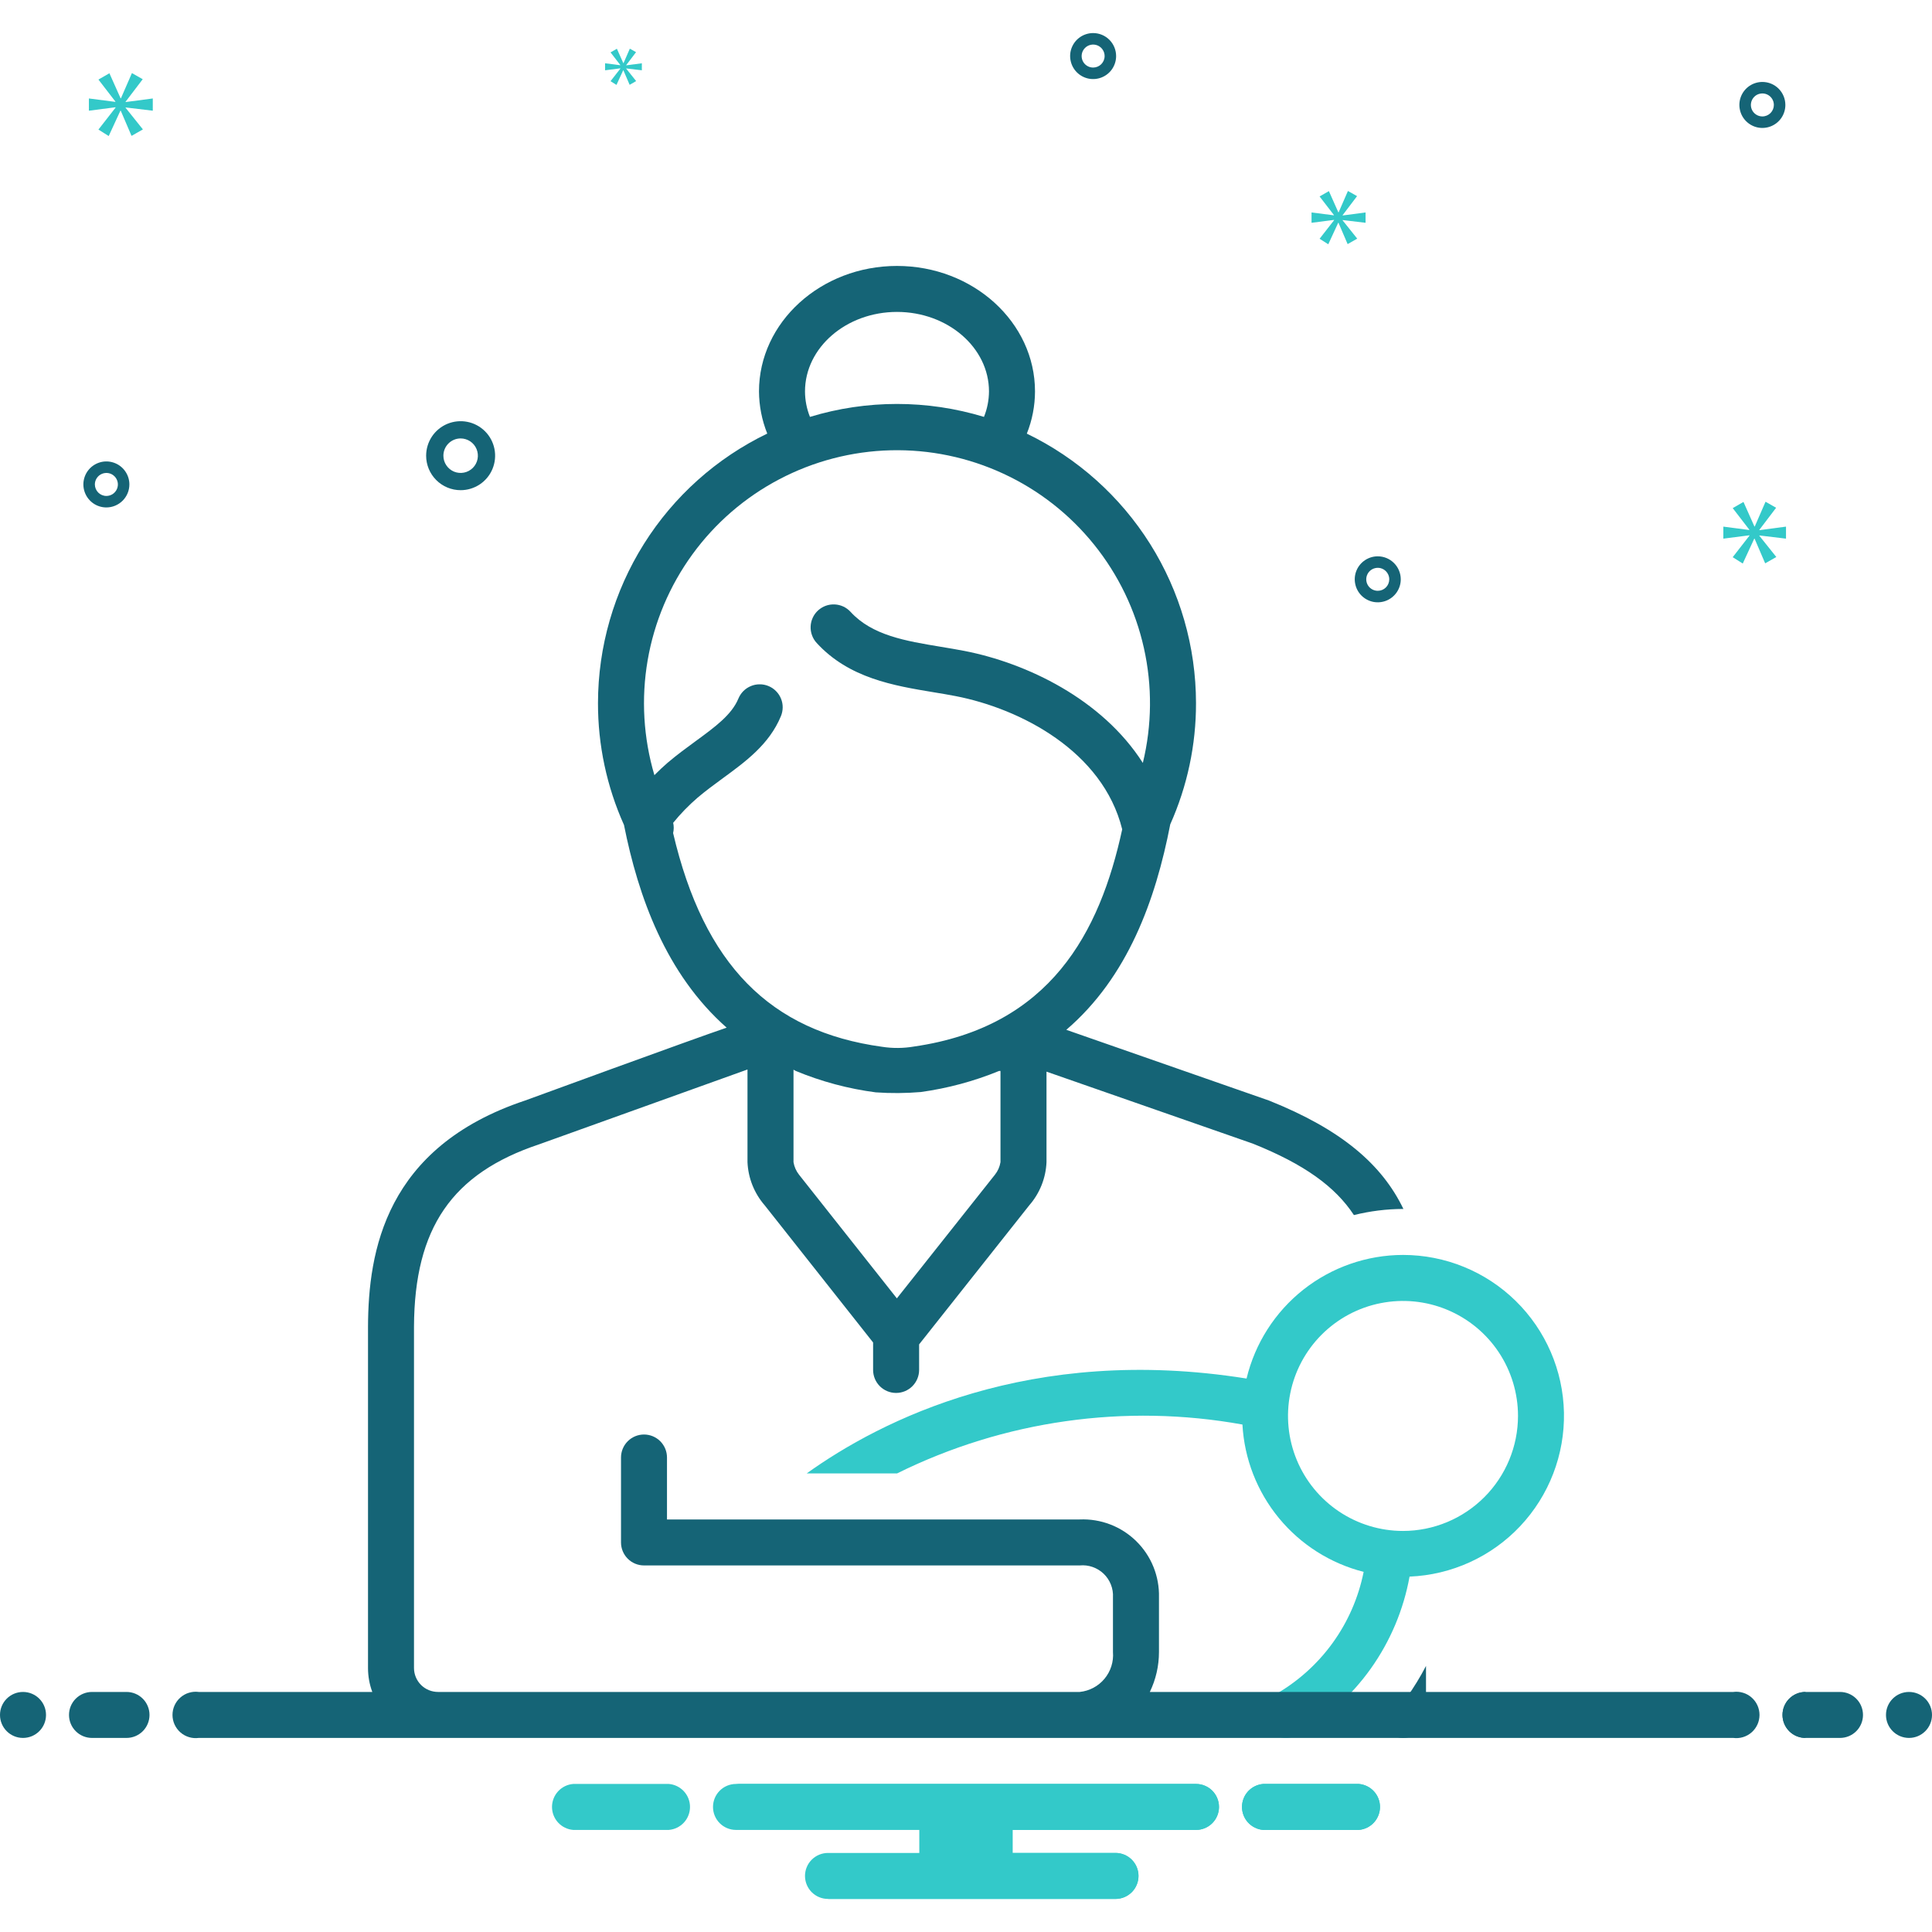 <svg width="60" height="60" viewBox="0 0 60 60" fill="none" xmlns="http://www.w3.org/2000/svg">
<g clip-path="url(#clip0_219_59)">
<path d="M43.572 38.973C42.449 38.975 41.359 39.355 40.477 40.051C39.596 40.748 38.975 41.72 38.713 42.812C31.99 41.738 27.347 44.114 25.052 45.759H27.858C31.178 44.115 34.939 43.582 38.585 44.24C38.643 45.304 39.04 46.322 39.717 47.145C40.394 47.968 41.316 48.553 42.349 48.816C42.19 49.613 41.861 50.367 41.385 51.025C40.908 51.684 40.295 52.232 39.588 52.633C39.422 52.724 39.299 52.878 39.246 53.059C39.193 53.241 39.214 53.437 39.306 53.603C39.398 53.767 39.552 53.889 39.733 53.942C39.914 53.994 40.109 53.974 40.276 53.885C41.185 53.372 41.97 52.665 42.575 51.815C43.179 50.964 43.589 49.99 43.775 48.963C45.081 48.91 46.316 48.347 47.212 47.395C48.109 46.442 48.596 45.176 48.57 43.869C48.543 42.561 48.005 41.316 47.07 40.4C46.136 39.485 44.88 38.973 43.572 38.973ZM43.572 47.545C42.865 47.545 42.175 47.335 41.587 46.943C41 46.55 40.542 45.993 40.272 45.34C40.002 44.688 39.931 43.969 40.069 43.277C40.206 42.584 40.546 41.948 41.046 41.448C41.545 40.949 42.182 40.608 42.874 40.471C43.567 40.333 44.285 40.403 44.938 40.674C45.59 40.944 46.148 41.401 46.541 41.989C46.933 42.576 47.143 43.267 47.143 43.973C47.142 44.92 46.765 45.828 46.096 46.497C45.426 47.167 44.519 47.544 43.572 47.545Z" fill="#33C9C9"/>
<path d="M43.571 53.973C43.761 53.973 43.943 53.898 44.077 53.764C44.21 53.63 44.286 53.448 44.286 53.259V51.737C43.931 52.42 43.482 53.05 42.953 53.61C43.014 53.72 43.104 53.811 43.213 53.875C43.322 53.939 43.445 53.973 43.571 53.973Z" fill="#156476"/>
<path d="M0.714 53.973C1.109 53.973 1.429 53.654 1.429 53.259C1.429 52.864 1.109 52.545 0.714 52.545C0.32 52.545 0 52.864 0 53.259C0 53.654 0.32 53.973 0.714 53.973Z" fill="#156476"/>
<path d="M3.929 52.545H2.857C2.668 52.545 2.486 52.62 2.352 52.754C2.218 52.888 2.143 53.069 2.143 53.259C2.143 53.448 2.218 53.63 2.352 53.764C2.486 53.898 2.668 53.973 2.857 53.973H3.929C4.118 53.973 4.3 53.898 4.434 53.764C4.568 53.63 4.643 53.448 4.643 53.259C4.643 53.069 4.568 52.888 4.434 52.754C4.3 52.62 4.118 52.545 3.929 52.545Z" fill="#156476"/>
<path d="M57.143 52.545H56.071C55.882 52.545 55.7 52.62 55.566 52.754C55.432 52.888 55.357 53.069 55.357 53.259C55.357 53.448 55.432 53.63 55.566 53.764C55.7 53.898 55.882 53.973 56.071 53.973H57.143C57.332 53.973 57.514 53.898 57.648 53.764C57.782 53.63 57.857 53.448 57.857 53.259C57.857 53.069 57.782 52.888 57.648 52.754C57.514 52.62 57.332 52.545 57.143 52.545Z" fill="#156476"/>
<path d="M59.286 53.973C59.68 53.973 60 53.654 60 53.259C60 52.864 59.68 52.545 59.286 52.545C58.891 52.545 58.571 52.864 58.571 53.259C58.571 53.654 58.891 53.973 59.286 53.973Z" fill="#156476"/>
<path d="M42.198 55.402H39.231C39.051 55.416 38.884 55.498 38.761 55.63C38.639 55.762 38.571 55.936 38.571 56.116C38.571 56.296 38.639 56.47 38.761 56.602C38.884 56.734 39.051 56.816 39.231 56.83H42.198C42.377 56.816 42.545 56.734 42.667 56.602C42.789 56.47 42.857 56.296 42.857 56.116C42.857 55.936 42.789 55.762 42.667 55.63C42.545 55.498 42.377 55.416 42.198 55.402Z" fill="#33C9C9"/>
<path d="M20.769 55.402H17.802C17.623 55.416 17.455 55.498 17.333 55.63C17.211 55.762 17.143 55.936 17.143 56.116C17.143 56.296 17.211 56.47 17.333 56.602C17.455 56.734 17.623 56.816 17.802 56.83H20.769C20.949 56.816 21.116 56.734 21.239 56.602C21.361 56.47 21.429 56.296 21.429 56.116C21.429 55.936 21.361 55.762 21.239 55.63C21.116 55.498 20.949 55.416 20.769 55.402Z" fill="#33C9C9"/>
<path d="M37.143 55.402H22.857C22.668 55.402 22.486 55.477 22.352 55.611C22.218 55.745 22.143 55.927 22.143 56.116C22.143 56.306 22.218 56.487 22.352 56.621C22.486 56.755 22.668 56.83 22.857 56.83H28.55V57.545H25.714C25.525 57.545 25.343 57.62 25.209 57.754C25.075 57.888 25 58.069 25 58.259C25 58.448 25.075 58.63 25.209 58.764C25.343 58.898 25.525 58.973 25.714 58.973H34.643C34.832 58.973 35.014 58.898 35.148 58.764C35.282 58.63 35.357 58.448 35.357 58.259C35.357 58.069 35.282 57.888 35.148 57.754C35.014 57.62 34.832 57.545 34.643 57.545H31.45V56.83H37.143C37.332 56.83 37.514 56.755 37.648 56.621C37.782 56.487 37.857 56.306 37.857 56.116C37.857 55.927 37.782 55.745 37.648 55.611C37.514 55.477 37.332 55.402 37.143 55.402Z" fill="#33C9C9"/>
<path d="M56.071 52.545C55.882 52.545 55.7 52.62 55.566 52.754C55.432 52.888 55.357 53.069 55.357 53.259C55.357 53.448 55.432 53.63 55.566 53.764C55.7 53.898 55.882 53.973 56.071 53.973" fill="#156476"/>
<path d="M42.198 55.402H39.231C39.051 55.416 38.884 55.498 38.761 55.63C38.639 55.762 38.571 55.936 38.571 56.116C38.571 56.296 38.639 56.47 38.761 56.602C38.884 56.734 39.051 56.816 39.231 56.83H42.198C42.377 56.816 42.545 56.734 42.667 56.602C42.789 56.47 42.857 56.296 42.857 56.116C42.857 55.936 42.789 55.762 42.667 55.63C42.545 55.498 42.377 55.416 42.198 55.402Z" fill="#33C9C9"/>
<path d="M31.45 56.83H37.143C37.332 56.83 37.514 56.755 37.648 56.621C37.782 56.487 37.857 56.306 37.857 56.116C37.857 55.927 37.782 55.745 37.648 55.611C37.514 55.477 37.332 55.402 37.143 55.402H22.857" fill="#33C9C9"/>
<path d="M25.714 58.973H34.643C34.832 58.973 35.014 58.898 35.148 58.764C35.282 58.63 35.357 58.448 35.357 58.259C35.357 58.069 35.282 57.888 35.148 57.754C35.014 57.62 34.832 57.545 34.643 57.545H31.45" fill="#33C9C9"/>
<path d="M53.829 52.545H35.709C35.896 52.158 35.993 51.735 35.993 51.306V49.608C36.001 49.284 35.943 48.962 35.822 48.662C35.701 48.362 35.519 48.09 35.288 47.863C35.057 47.636 34.782 47.459 34.48 47.343C34.178 47.227 33.855 47.174 33.532 47.188H20.714V45.264C20.714 45.075 20.639 44.893 20.505 44.759C20.371 44.625 20.189 44.55 20 44.55C19.811 44.55 19.629 44.625 19.495 44.759C19.361 44.893 19.286 45.075 19.286 45.264V47.902C19.286 48.091 19.361 48.273 19.495 48.407C19.629 48.541 19.811 48.616 20 48.616H33.532C33.667 48.603 33.804 48.619 33.932 48.664C34.061 48.709 34.178 48.781 34.276 48.875C34.374 48.969 34.45 49.083 34.5 49.21C34.55 49.336 34.572 49.472 34.564 49.608V51.306C34.589 51.606 34.494 51.904 34.301 52.136C34.108 52.368 33.832 52.514 33.532 52.545H13.605C13.408 52.545 13.218 52.468 13.078 52.33C12.938 52.191 12.858 52.002 12.857 51.805V41.201C12.871 38.135 14.039 36.439 16.746 35.537C16.75 35.535 23.214 33.214 23.214 33.214V36.092C23.235 36.587 23.424 37.059 23.749 37.433L27.115 41.692V42.545C27.115 42.734 27.19 42.916 27.324 43.05C27.458 43.184 27.64 43.259 27.829 43.259C28.019 43.259 28.2 43.184 28.334 43.05C28.468 42.916 28.544 42.734 28.544 42.545V41.751L31.964 37.433C32.29 37.06 32.479 36.587 32.5 36.092V33.281L38.91 35.517C40.505 36.156 41.468 36.853 42.047 37.735C42.546 37.611 43.057 37.547 43.572 37.545C43.576 37.545 43.58 37.545 43.584 37.545C42.919 36.167 41.672 35.084 39.411 34.179L33.115 31.982C35.023 30.346 35.887 27.953 36.343 25.601C36.873 24.415 37.146 23.131 37.143 21.832C37.141 20.085 36.648 18.374 35.719 16.894C34.789 15.415 33.462 14.227 31.889 13.467C32.056 13.05 32.142 12.605 32.143 12.156C32.143 10.007 30.22 8.259 27.857 8.259C25.494 8.259 23.571 10.007 23.571 12.156C23.574 12.605 23.661 13.049 23.828 13.465C22.254 14.225 20.926 15.413 19.997 16.893C19.067 18.373 18.573 20.085 18.571 21.832C18.568 23.138 18.844 24.43 19.379 25.621C19.822 27.847 20.679 30.248 22.567 31.915C21.526 32.267 16.312 34.176 16.312 34.176C11.957 35.627 11.439 38.877 11.429 41.198V51.805C11.429 52.058 11.474 52.308 11.562 52.545H6.171C6.069 52.531 5.966 52.54 5.868 52.57C5.77 52.599 5.679 52.65 5.602 52.718C5.525 52.785 5.464 52.868 5.421 52.962C5.379 53.055 5.357 53.156 5.357 53.259C5.357 53.361 5.379 53.463 5.421 53.556C5.464 53.649 5.525 53.733 5.602 53.8C5.679 53.868 5.77 53.918 5.868 53.948C5.966 53.978 6.069 53.986 6.171 53.973H53.829C53.931 53.986 54.034 53.978 54.132 53.948C54.23 53.918 54.321 53.868 54.398 53.8C54.475 53.733 54.536 53.649 54.579 53.556C54.621 53.463 54.643 53.361 54.643 53.259C54.643 53.156 54.621 53.055 54.579 52.962C54.536 52.868 54.475 52.785 54.398 52.718C54.321 52.65 54.23 52.599 54.132 52.57C54.034 52.54 53.931 52.531 53.829 52.545ZM31.071 36.091C31.048 36.234 30.989 36.368 30.899 36.481C30.885 36.495 27.853 40.322 27.853 40.322C27.853 40.322 24.829 36.497 24.816 36.483C24.726 36.369 24.666 36.235 24.643 36.092V33.22L24.713 33.259C25.509 33.589 26.344 33.813 27.198 33.924C27.664 33.957 28.132 33.953 28.598 33.914C29.432 33.798 30.249 33.579 31.028 33.259H31.071V36.091ZM27.857 9.687C29.432 9.687 30.714 10.795 30.714 12.156C30.712 12.427 30.66 12.695 30.558 12.947C28.797 12.411 26.916 12.411 25.154 12.947C25.053 12.695 25.001 12.427 25 12.156C25 10.795 26.282 9.687 27.857 9.687ZM20.904 25.872C20.929 25.767 20.93 25.658 20.906 25.553C21.134 25.272 21.387 25.012 21.661 24.775C21.917 24.558 22.189 24.359 22.451 24.167C23.158 23.65 23.889 23.116 24.251 22.244C24.287 22.157 24.306 22.064 24.307 21.97C24.308 21.876 24.29 21.782 24.254 21.695C24.218 21.608 24.166 21.529 24.099 21.462C24.033 21.395 23.954 21.342 23.867 21.306C23.78 21.27 23.686 21.251 23.592 21.252C23.498 21.252 23.405 21.27 23.318 21.307C23.231 21.343 23.152 21.396 23.085 21.463C23.019 21.53 22.967 21.609 22.931 21.696C22.723 22.199 22.206 22.577 21.608 23.014C21.325 23.221 21.032 23.435 20.737 23.685C20.599 23.803 20.461 23.934 20.323 24.073C19.981 22.916 19.909 21.696 20.113 20.508C20.317 19.319 20.793 18.193 21.502 17.218C22.212 16.242 23.136 15.443 24.204 14.883C25.272 14.322 26.455 14.014 27.66 13.984C28.866 13.954 30.063 14.202 31.157 14.709C32.252 15.215 33.215 15.967 33.972 16.906C34.73 17.845 35.261 18.945 35.524 20.122C35.788 21.299 35.777 22.521 35.492 23.693C34.224 21.708 31.878 20.59 29.951 20.215C29.713 20.169 29.47 20.129 29.225 20.088C28.125 19.906 27.086 19.734 26.416 19.003C26.352 18.933 26.276 18.877 26.191 18.837C26.106 18.798 26.014 18.775 25.92 18.771C25.826 18.767 25.732 18.781 25.644 18.813C25.556 18.845 25.475 18.895 25.405 18.958C25.336 19.021 25.28 19.098 25.241 19.183C25.201 19.268 25.179 19.36 25.175 19.454C25.171 19.548 25.185 19.642 25.218 19.73C25.25 19.818 25.299 19.899 25.363 19.968C26.366 21.063 27.761 21.294 28.991 21.498C29.223 21.536 29.453 21.574 29.678 21.618C31.692 22.009 34.249 23.328 34.851 25.756C34.157 28.959 32.618 31.888 28.391 32.5C28.061 32.557 27.725 32.56 27.394 32.509C23.914 32.031 21.863 29.956 20.904 25.872Z" fill="#156476"/>
<path d="M14.305 15.223C14.517 15.223 14.724 15.16 14.9 15.043C15.077 14.925 15.214 14.758 15.295 14.562C15.376 14.366 15.397 14.151 15.356 13.943C15.315 13.735 15.213 13.544 15.063 13.394C14.913 13.244 14.722 13.142 14.514 13.101C14.306 13.06 14.091 13.081 13.895 13.162C13.7 13.243 13.532 13.38 13.414 13.557C13.297 13.733 13.234 13.94 13.234 14.152C13.234 14.436 13.347 14.708 13.548 14.909C13.749 15.11 14.021 15.223 14.305 15.223ZM14.305 13.616C14.411 13.616 14.515 13.648 14.603 13.706C14.691 13.765 14.76 13.849 14.8 13.947C14.841 14.045 14.851 14.152 14.831 14.256C14.81 14.36 14.759 14.456 14.684 14.531C14.609 14.605 14.514 14.657 14.41 14.677C14.306 14.698 14.198 14.687 14.1 14.647C14.002 14.606 13.919 14.537 13.86 14.449C13.801 14.361 13.77 14.258 13.77 14.152C13.77 14.01 13.826 13.874 13.927 13.773C14.027 13.673 14.163 13.616 14.305 13.616Z" fill="#156476"/>
<path d="M42.787 17.277C42.646 17.277 42.508 17.319 42.391 17.397C42.273 17.476 42.181 17.587 42.127 17.718C42.073 17.848 42.059 17.992 42.087 18.13C42.114 18.269 42.182 18.396 42.282 18.496C42.382 18.596 42.51 18.664 42.648 18.692C42.787 18.719 42.93 18.705 43.061 18.651C43.191 18.597 43.303 18.505 43.381 18.388C43.46 18.27 43.502 18.132 43.502 17.991C43.502 17.802 43.426 17.62 43.292 17.486C43.158 17.352 42.977 17.277 42.787 17.277ZM42.787 18.348C42.717 18.348 42.648 18.327 42.589 18.288C42.53 18.249 42.484 18.193 42.457 18.128C42.43 18.062 42.423 17.991 42.437 17.921C42.451 17.852 42.485 17.788 42.535 17.738C42.585 17.689 42.648 17.655 42.718 17.641C42.787 17.627 42.859 17.634 42.924 17.661C42.989 17.688 43.045 17.734 43.084 17.793C43.124 17.851 43.145 17.92 43.145 17.991C43.144 18.086 43.107 18.177 43.04 18.244C42.973 18.311 42.882 18.348 42.787 18.348Z" fill="#156476"/>
<path d="M54.732 2.545C54.591 2.545 54.453 2.587 54.335 2.665C54.218 2.744 54.126 2.855 54.072 2.986C54.018 3.116 54.004 3.26 54.032 3.398C54.059 3.537 54.127 3.664 54.227 3.764C54.327 3.864 54.454 3.932 54.593 3.96C54.731 3.987 54.875 3.973 55.005 3.919C55.136 3.865 55.248 3.773 55.326 3.656C55.404 3.538 55.446 3.4 55.446 3.259C55.446 3.07 55.371 2.888 55.237 2.754C55.103 2.62 54.922 2.545 54.732 2.545ZM54.732 3.616C54.661 3.616 54.593 3.595 54.534 3.556C54.475 3.517 54.429 3.461 54.402 3.396C54.375 3.33 54.368 3.259 54.382 3.189C54.396 3.12 54.43 3.056 54.48 3.006C54.529 2.956 54.593 2.922 54.663 2.909C54.732 2.895 54.804 2.902 54.869 2.929C54.934 2.956 54.99 3.002 55.029 3.061C55.068 3.119 55.089 3.188 55.089 3.259C55.089 3.354 55.051 3.444 54.985 3.511C54.918 3.578 54.827 3.616 54.732 3.616Z" fill="#156476"/>
<path d="M33.948 1.027C33.807 1.027 33.669 1.069 33.551 1.147C33.434 1.226 33.342 1.337 33.288 1.468C33.234 1.598 33.22 1.742 33.248 1.88C33.275 2.019 33.343 2.146 33.443 2.246C33.543 2.346 33.67 2.414 33.809 2.442C33.947 2.469 34.091 2.455 34.221 2.401C34.352 2.347 34.464 2.255 34.542 2.138C34.62 2.02 34.662 1.882 34.662 1.741C34.662 1.552 34.587 1.37 34.453 1.236C34.319 1.102 34.138 1.027 33.948 1.027ZM33.948 2.098C33.877 2.098 33.808 2.077 33.75 2.038C33.691 1.999 33.645 1.943 33.618 1.878C33.591 1.812 33.584 1.741 33.598 1.671C33.612 1.602 33.646 1.538 33.696 1.489C33.745 1.439 33.809 1.405 33.878 1.391C33.948 1.377 34.02 1.384 34.085 1.411C34.15 1.438 34.206 1.484 34.245 1.543C34.284 1.601 34.305 1.67 34.305 1.741C34.305 1.836 34.267 1.927 34.2 1.994C34.134 2.06 34.043 2.098 33.948 2.098Z" fill="#156476"/>
<path d="M4.018 15.045C4.018 14.903 3.976 14.765 3.897 14.648C3.819 14.53 3.707 14.439 3.577 14.385C3.446 14.331 3.303 14.316 3.164 14.344C3.026 14.372 2.898 14.44 2.798 14.54C2.699 14.639 2.631 14.767 2.603 14.905C2.575 15.044 2.59 15.188 2.644 15.318C2.698 15.448 2.789 15.56 2.907 15.639C3.024 15.717 3.162 15.759 3.304 15.759C3.493 15.759 3.674 15.683 3.808 15.55C3.942 15.416 4.018 15.234 4.018 15.045ZM2.946 15.045C2.946 14.974 2.967 14.905 3.007 14.846C3.046 14.787 3.102 14.742 3.167 14.715C3.232 14.688 3.304 14.681 3.373 14.694C3.443 14.708 3.506 14.742 3.556 14.792C3.606 14.842 3.64 14.906 3.654 14.975C3.668 15.044 3.661 15.116 3.634 15.181C3.606 15.247 3.561 15.302 3.502 15.342C3.443 15.381 3.374 15.402 3.304 15.402C3.209 15.402 3.118 15.364 3.051 15.297C2.984 15.23 2.947 15.139 2.946 15.045Z" fill="#156476"/>
<path d="M3.901 3.158L4.432 2.46L4.097 2.27L3.756 3.052H3.745L3.398 2.275L3.057 2.471L3.583 3.153V3.164L2.761 3.058V3.438L3.588 3.331V3.343L3.057 4.024L3.376 4.225L3.739 3.438H3.75L4.085 4.22L4.438 4.019L3.901 3.348V3.337L4.745 3.438V3.058L3.901 3.169V3.158Z" fill="#33C9C9"/>
<path d="M19.267 2.129L18.961 2.521L19.145 2.637L19.354 2.183H19.36L19.554 2.634L19.756 2.518L19.448 2.132V2.125L19.933 2.183V1.965L19.448 2.029V2.022L19.753 1.62L19.56 1.511L19.364 1.961H19.358L19.158 1.514L18.961 1.627L19.264 2.019V2.026L18.791 1.965V2.183L19.267 2.122V2.129Z" fill="#33C9C9"/>
<path d="M55.466 16.728V16.355L54.639 16.465V16.454L55.159 15.769L54.83 15.582L54.496 16.35H54.485L54.145 15.588L53.811 15.78L54.326 16.449V16.46L53.52 16.355V16.728L54.331 16.624V16.635L53.811 17.304L54.123 17.501L54.48 16.728H54.49L54.819 17.495L55.165 17.298L54.639 16.64V16.629L55.466 16.728Z" fill="#33C9C9"/>
<path d="M41.696 6.683L42.145 6.091L41.861 5.931L41.573 6.593H41.563L41.27 5.935L40.981 6.101L41.426 6.678V6.687L40.731 6.598V6.919L41.431 6.829V6.839L40.981 7.415L41.251 7.586L41.559 6.919H41.568L41.852 7.581L42.15 7.411L41.696 6.843V6.834L42.409 6.919V6.598L41.696 6.692V6.683Z" fill="#33C9C9"/>
</g>
<defs>
<clipPath id="clip0_219_59">
<rect width="60" height="60" fill="white"/>
</clipPath>
</defs>
</svg>
